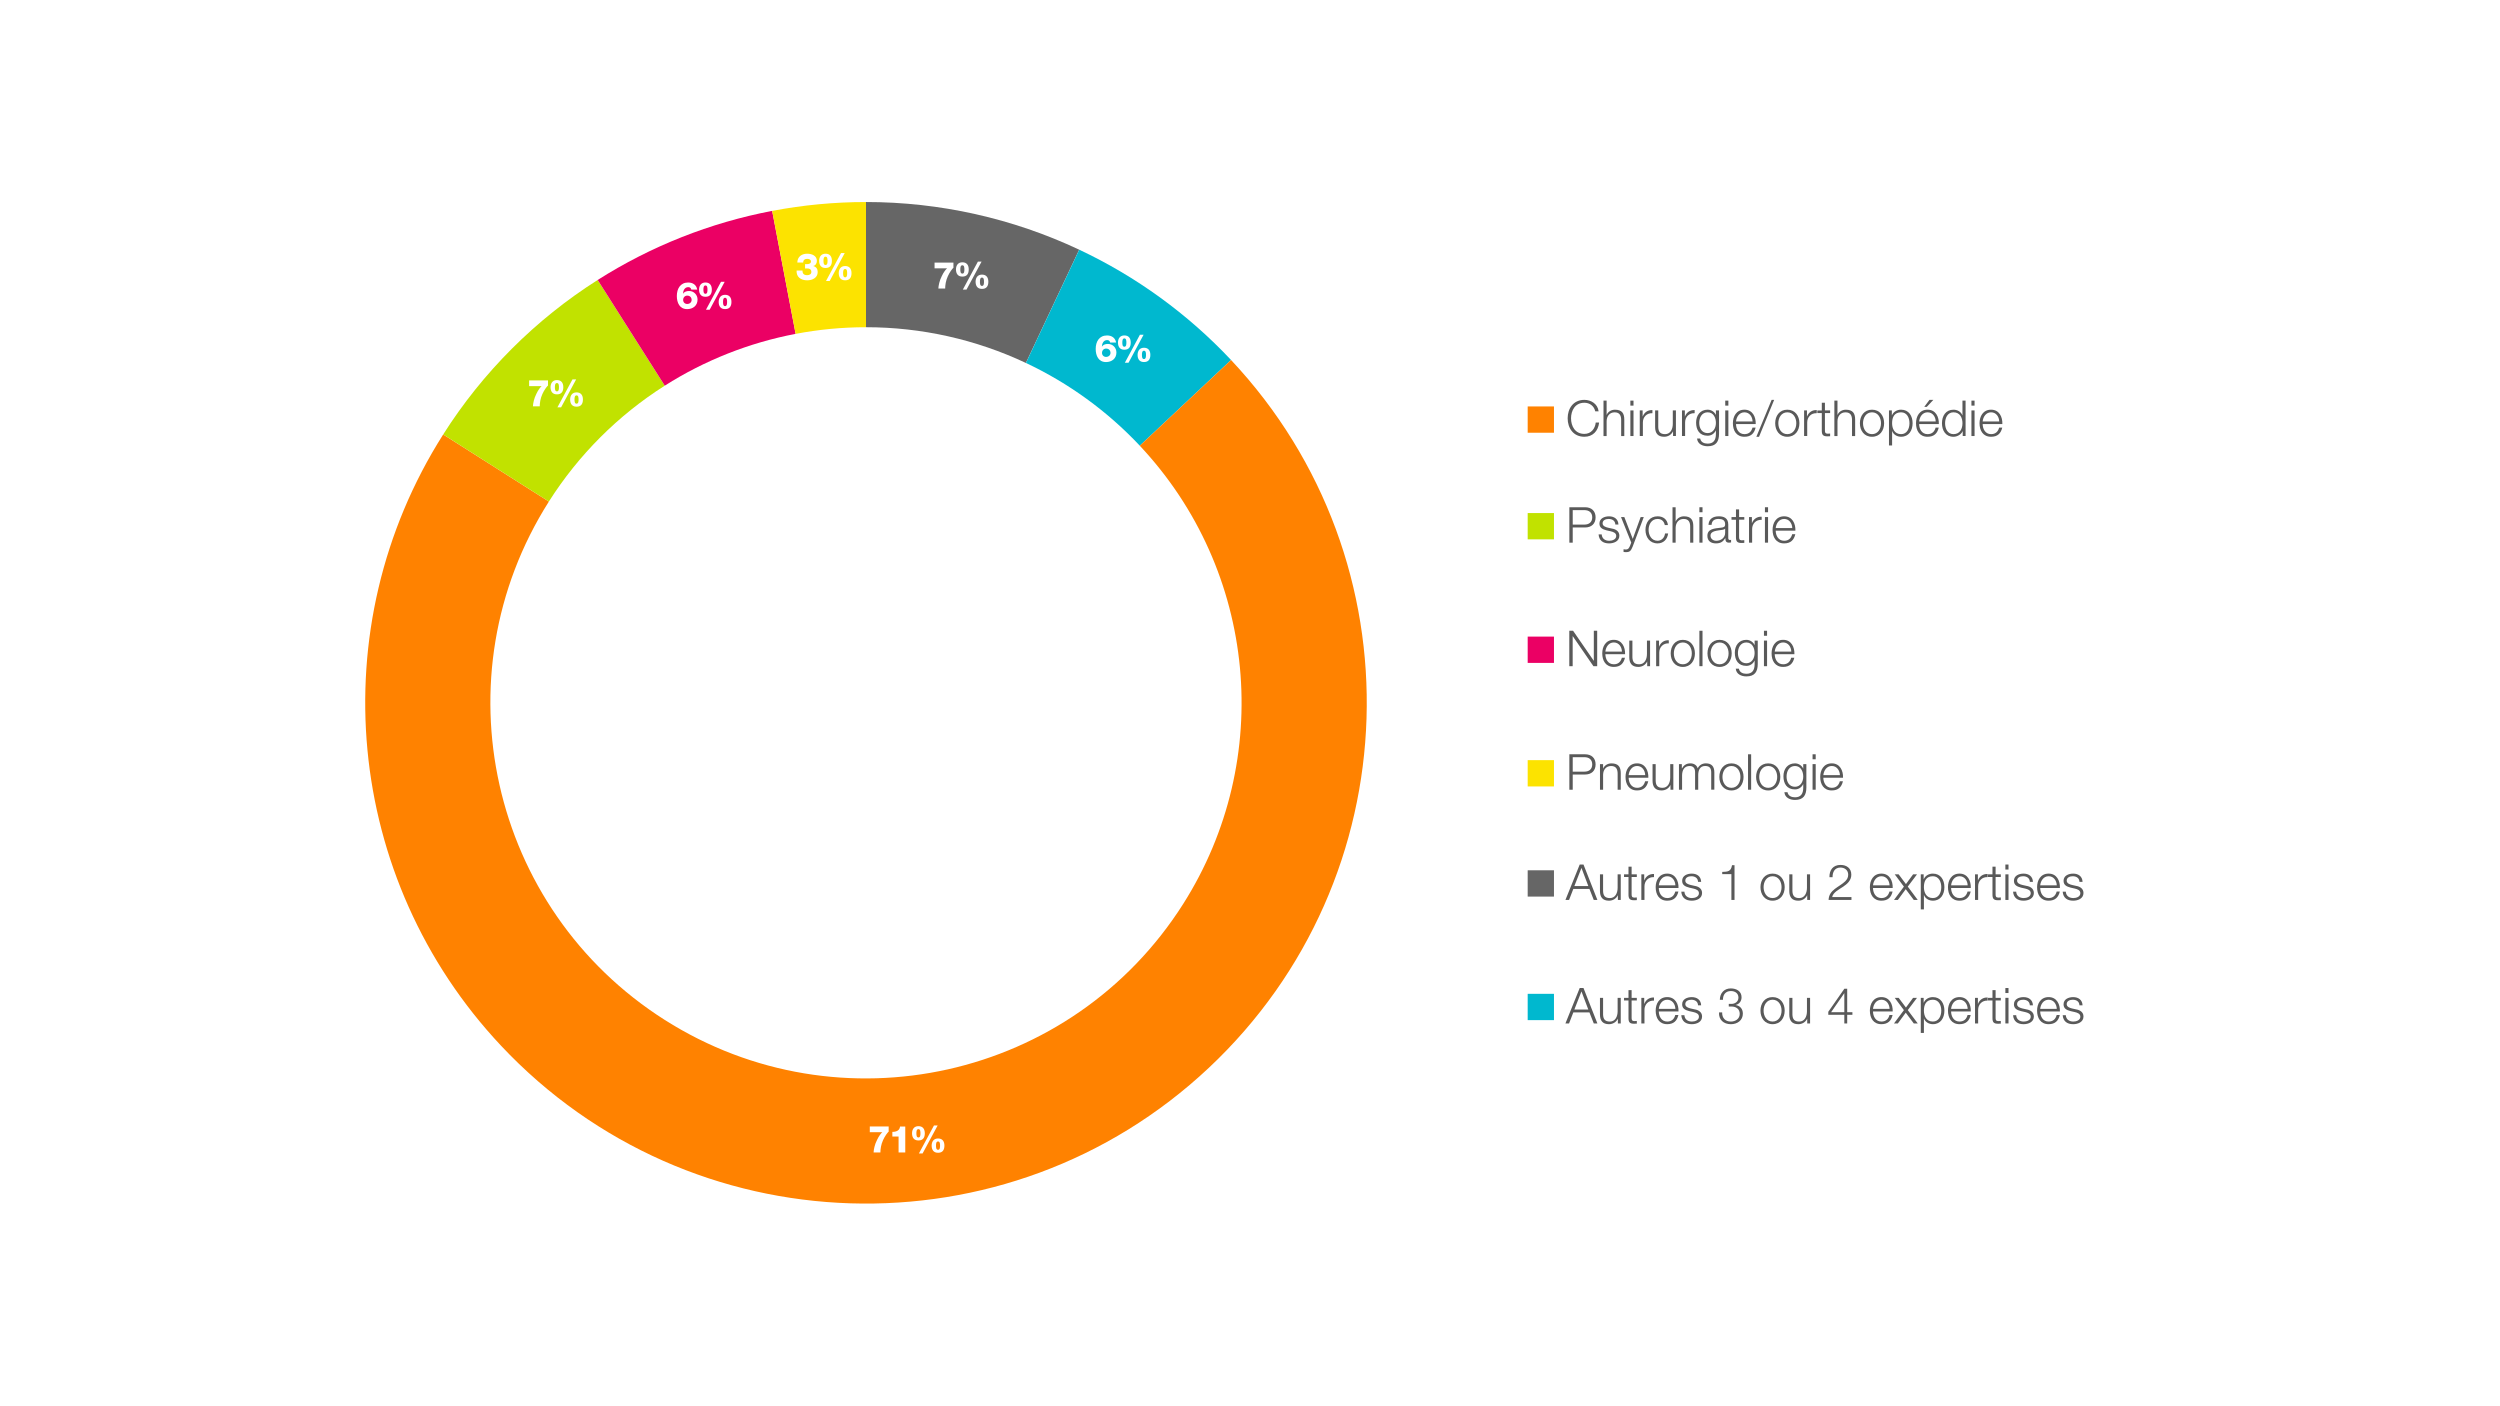 <?xml version="1.0" encoding="UTF-8"?>
<svg id="Ebene_1" data-name="Ebene 1" xmlns="http://www.w3.org/2000/svg" xmlns:xlink="http://www.w3.org/1999/xlink" viewBox="0 0 1920 1080">
  <defs>
    <style>
      .cls-1 {
        clip-path: url(#clippath-34);
      }

      .cls-2 {
        clip-path: url(#clippath-38);
      }

      .cls-3 {
        clip-path: url(#clippath-21);
      }

      .cls-4 {
        clip-path: url(#clippath-6);
      }

      .cls-5 {
        clip-path: url(#clippath-7);
      }

      .cls-6 {
        clip-path: url(#clippath-17);
      }

      .cls-7 {
        clip-path: url(#clippath-31);
      }

      .cls-8 {
        fill: #00b8cf;
      }

      .cls-8, .cls-9, .cls-10, .cls-11, .cls-12, .cls-13 {
        fill-rule: evenodd;
      }

      .cls-14 {
        clip-path: url(#clippath-15);
      }

      .cls-15 {
        clip-path: url(#clippath-33);
      }

      .cls-16 {
        clip-path: url(#clippath-18);
      }

      .cls-17 {
        clip-path: url(#clippath-4);
      }

      .cls-18 {
        clip-path: url(#clippath-22);
      }

      .cls-19 {
        clip-path: url(#clippath-23);
      }

      .cls-20 {
        clip-path: url(#clippath-9);
      }

      .cls-21 {
        clip-path: url(#clippath-10);
      }

      .cls-22 {
        clip-path: url(#clippath-42);
      }

      .cls-23 {
        fill: #fff;
      }

      .cls-24 {
        clip-path: url(#clippath-43);
      }

      .cls-25 {
        clip-path: url(#clippath-25);
      }

      .cls-26 {
        clip-path: url(#clippath-27);
      }

      .cls-9 {
        fill: #c1e200;
      }

      .cls-27 {
        clip-path: url(#clippath-11);
      }

      .cls-28, .cls-29 {
        fill: none;
      }

      .cls-30 {
        clip-path: url(#clippath-36);
      }

      .cls-31 {
        clip-path: url(#clippath-35);
      }

      .cls-32 {
        clip-path: url(#clippath-28);
      }

      .cls-33 {
        clip-path: url(#clippath-1);
      }

      .cls-34 {
        clip-path: url(#clippath-45);
      }

      .cls-35 {
        clip-path: url(#clippath-40);
      }

      .cls-36 {
        clip-path: url(#clippath-5);
      }

      .cls-37 {
        clip-path: url(#clippath-20);
      }

      .cls-38 {
        clip-path: url(#clippath-8);
      }

      .cls-39 {
        clip-path: url(#clippath-41);
      }

      .cls-40 {
        clip-path: url(#clippath-3);
      }

      .cls-41 {
        clip-path: url(#clippath-26);
      }

      .cls-42 {
        clip-path: url(#clippath-12);
      }

      .cls-43 {
        clip-path: url(#clippath-14);
      }

      .cls-29 {
        clip-rule: evenodd;
      }

      .cls-10 {
        fill: #666;
      }

      .cls-44 {
        clip-path: url(#clippath-30);
      }

      .cls-45 {
        clip-path: url(#clippath-19);
      }

      .cls-46 {
        fill: #595959;
      }

      .cls-47 {
        clip-path: url(#clippath-32);
      }

      .cls-11 {
        fill: #fce300;
      }

      .cls-48 {
        clip-path: url(#clippath-39);
      }

      .cls-12 {
        fill: #ff8200;
      }

      .cls-49 {
        clip-path: url(#clippath-16);
      }

      .cls-50 {
        clip-path: url(#clippath-2);
      }

      .cls-51 {
        clip-path: url(#clippath-29);
      }

      .cls-13 {
        fill: #eb0064;
      }

      .cls-52 {
        clip-path: url(#clippath-37);
      }

      .cls-53 {
        clip-path: url(#clippath-13);
      }

      .cls-54 {
        clip-path: url(#clippath-24);
      }

      .cls-55 {
        clip-path: url(#clippath);
      }

      .cls-56 {
        clip-path: url(#clippath-44);
      }
    </style>
    <clipPath id="clippath">
      <polygon class="cls-29" points="172 1080.82 1761 1080.82 1761 2.82 172 2.82 172 1080.82 172 1080.82"/>
    </clipPath>
    <clipPath id="clippath-1">
      <polygon class="cls-29" points="172 1080.82 1761 1080.82 1761 2.82 172 2.82 172 1080.82 172 1080.82"/>
    </clipPath>
    <clipPath id="clippath-2">
      <polygon class="cls-29" points="172 1080.82 1761 1080.82 1761 2.82 172 2.82 172 1080.82 172 1080.82"/>
    </clipPath>
    <clipPath id="clippath-3">
      <polygon class="cls-29" points="172 1080.82 1761 1080.82 1761 2.82 172 2.82 172 1080.82 172 1080.82"/>
    </clipPath>
    <clipPath id="clippath-4">
      <polygon class="cls-29" points="172 1080.82 1761 1080.82 1761 2.82 172 2.82 172 1080.82 172 1080.82"/>
    </clipPath>
    <clipPath id="clippath-5">
      <polygon class="cls-29" points="172 1080.82 1761 1080.82 1761 2.82 172 2.82 172 1080.82 172 1080.82"/>
    </clipPath>
    <clipPath id="clippath-6">
      <polygon class="cls-29" points="172 1080.82 1761 1080.82 1761 2.82 172 2.82 172 1080.82 172 1080.82"/>
    </clipPath>
    <clipPath id="clippath-7">
      <rect class="cls-28" x="172" y="2.82" width="1589" height="1078.01"/>
    </clipPath>
    <clipPath id="clippath-8">
      <polygon class="cls-29" points="172 1080.82 1761 1080.82 1761 2.82 172 2.82 172 1080.82 172 1080.82"/>
    </clipPath>
    <clipPath id="clippath-9">
      <rect class="cls-28" x="172" y="2.82" width="1589" height="1078.01"/>
    </clipPath>
    <clipPath id="clippath-10">
      <polygon class="cls-29" points="172 1080.82 1761 1080.82 1761 2.82 172 2.82 172 1080.82 172 1080.82"/>
    </clipPath>
    <clipPath id="clippath-11">
      <rect class="cls-28" x="172" y="2.82" width="1589" height="1078.01"/>
    </clipPath>
    <clipPath id="clippath-12">
      <polygon class="cls-29" points="172 1080.82 1761 1080.82 1761 2.82 172 2.82 172 1080.82 172 1080.82"/>
    </clipPath>
    <clipPath id="clippath-13">
      <rect class="cls-28" x="172" y="2.82" width="1589" height="1078.01"/>
    </clipPath>
    <clipPath id="clippath-14">
      <polygon class="cls-29" points="172 1080.82 1761 1080.82 1761 2.82 172 2.82 172 1080.82 172 1080.82"/>
    </clipPath>
    <clipPath id="clippath-15">
      <rect class="cls-28" x="172" y="2.82" width="1589" height="1078.01"/>
    </clipPath>
    <clipPath id="clippath-16">
      <polygon class="cls-29" points="172 1080.82 1761 1080.82 1761 2.82 172 2.82 172 1080.82 172 1080.82"/>
    </clipPath>
    <clipPath id="clippath-17">
      <rect class="cls-28" x="172" y="2.82" width="1589" height="1078.01"/>
    </clipPath>
    <clipPath id="clippath-18">
      <polygon class="cls-29" points="172 1080.82 1761 1080.82 1761 2.82 172 2.82 172 1080.82 172 1080.82"/>
    </clipPath>
    <clipPath id="clippath-19">
      <rect class="cls-28" x="172" y="2.82" width="1589" height="1078.01"/>
    </clipPath>
    <clipPath id="clippath-20">
      <polygon class="cls-29" points="172 1080.82 1761 1080.82 1761 2.82 172 2.82 172 1080.82 172 1080.82"/>
    </clipPath>
    <clipPath id="clippath-21">
      <rect class="cls-28" x="172" y="2.82" width="1589" height="1078.01"/>
    </clipPath>
    <clipPath id="clippath-22">
      <polygon class="cls-29" points="172 1080.82 1761 1080.82 1761 2.82 172 2.82 172 1080.82 172 1080.82"/>
    </clipPath>
    <clipPath id="clippath-23">
      <rect class="cls-28" x="172" y="2.82" width="1589" height="1078.01"/>
    </clipPath>
    <clipPath id="clippath-24">
      <polygon class="cls-29" points="172 1080.82 1761 1080.82 1761 2.82 172 2.82 172 1080.82 172 1080.82"/>
    </clipPath>
    <clipPath id="clippath-25">
      <rect class="cls-28" x="172" y="2.82" width="1589" height="1078.01"/>
    </clipPath>
    <clipPath id="clippath-26">
      <polygon class="cls-29" points="172 1080.82 1761 1080.82 1761 2.82 172 2.82 172 1080.82 172 1080.82"/>
    </clipPath>
    <clipPath id="clippath-27">
      <rect class="cls-28" x="172" y="2.82" width="1589" height="1078.01"/>
    </clipPath>
    <clipPath id="clippath-28">
      <polygon class="cls-29" points="213 1419.82 1802 1419.82 1802 341.82 213 341.82 213 1419.82 213 1419.82"/>
    </clipPath>
    <clipPath id="clippath-29">
      <polygon class="cls-29" points="213 1419.82 1802 1419.82 1802 341.82 213 341.82 213 1419.82 213 1419.82"/>
    </clipPath>
    <clipPath id="clippath-30">
      <rect class="cls-28" x="213" y="341.82" width="1589" height="1078.01"/>
    </clipPath>
    <clipPath id="clippath-31">
      <polygon class="cls-29" points="213 1419.82 1802 1419.82 1802 341.82 213 341.82 213 1419.82 213 1419.82"/>
    </clipPath>
    <clipPath id="clippath-32">
      <polygon class="cls-29" points="213 1419.82 1802 1419.82 1802 341.82 213 341.82 213 1419.82 213 1419.82"/>
    </clipPath>
    <clipPath id="clippath-33">
      <rect class="cls-28" x="213" y="341.82" width="1589" height="1078.01"/>
    </clipPath>
    <clipPath id="clippath-34">
      <polygon class="cls-29" points="213 873.82 1802 873.82 1802 -204.18 213 -204.18 213 873.82 213 873.82"/>
    </clipPath>
    <clipPath id="clippath-35">
      <polygon class="cls-29" points="213 873.82 1802 873.82 1802 -204.18 213 -204.18 213 873.82 213 873.82"/>
    </clipPath>
    <clipPath id="clippath-36">
      <rect class="cls-28" x="213" y="-204.18" width="1589" height="1078.01"/>
    </clipPath>
    <clipPath id="clippath-37">
      <polygon class="cls-29" points="213 860.82 1802 860.82 1802 -217.18 213 -217.18 213 860.82 213 860.82"/>
    </clipPath>
    <clipPath id="clippath-38">
      <polygon class="cls-29" points="213 860.82 1802 860.82 1802 -217.18 213 -217.18 213 860.82 213 860.82"/>
    </clipPath>
    <clipPath id="clippath-39">
      <rect class="cls-28" x="213" y="-217.18" width="1589" height="1078.01"/>
    </clipPath>
    <clipPath id="clippath-40">
      <polygon class="cls-29" points="213 860.82 1802 860.82 1802 -217.18 213 -217.18 213 860.82 213 860.82"/>
    </clipPath>
    <clipPath id="clippath-41">
      <polygon class="cls-29" points="213 860.82 1802 860.82 1802 -217.18 213 -217.18 213 860.82 213 860.82"/>
    </clipPath>
    <clipPath id="clippath-42">
      <rect class="cls-28" x="213" y="-217.18" width="1589" height="1078.01"/>
    </clipPath>
    <clipPath id="clippath-43">
      <polygon class="cls-29" points="213 860.82 1802 860.82 1802 -217.18 213 -217.18 213 860.82 213 860.82"/>
    </clipPath>
    <clipPath id="clippath-44">
      <polygon class="cls-29" points="213 860.82 1802 860.82 1802 -217.18 213 -217.18 213 860.82 213 860.82"/>
    </clipPath>
    <clipPath id="clippath-45">
      <rect class="cls-28" x="213" y="-217.18" width="1589" height="1078.01"/>
    </clipPath>
  </defs>
  <rect class="cls-23" x="-335" y="-256" width="2578" height="1525"/>
  <g class="cls-55">
    <path class="cls-10" d="M665.08,155.15c56.61,0,112.53,12.5,163.75,36.6l-40.94,87c-38.42-18.08-80.36-27.45-122.82-27.45v-96.15Z"/>
  </g>
  <g class="cls-33">
    <path class="cls-8" d="M828.84,191.76c43.86,20.64,83.42,49.38,116.61,84.72l-70.09,65.82c-24.89-26.5-54.56-48.06-87.45-63.54l40.94-87Z"/>
  </g>
  <g class="cls-50">
    <path class="cls-12" d="M945.44,276.48c145.4,154.84,137.75,398.23-17.08,543.63-154.84,145.4-398.23,137.75-543.63-17.08-120.19-127.99-138.44-321.11-44.37-469.35l81.18,51.52c-85.36,134.51-45.52,312.74,88.99,398.1,134.51,85.36,312.74,45.52,398.1-88.99,70.56-111.18,56.86-256.03-33.28-352.01l70.09-65.82Z"/>
  </g>
  <g class="cls-40">
    <path class="cls-9" d="M340.36,333.67c30.33-47.8,70.85-88.31,118.65-118.65l51.52,81.18c-35.85,22.75-66.24,53.14-88.99,88.99l-81.18-51.52Z"/>
  </g>
  <g class="cls-17">
    <path class="cls-13" d="M459.01,215.02c40.93-25.97,86.4-43.98,134.01-53.06l18.02,94.45c-35.71,6.81-69.81,20.31-100.51,39.79l-51.52-81.18Z"/>
  </g>
  <g class="cls-36">
    <path class="cls-11" d="M593.02,161.97c23.75-4.53,47.88-6.81,72.07-6.81v96.15c-18.14,0-36.23,1.71-54.05,5.11l-18.02-94.45Z"/>
  </g>
  <g class="cls-4">
    <g class="cls-5">
      <path class="cls-23" d="M717.75,201.7h14.49v3.92c-.86.71-2.92,3.46-4.26,6.43-1.63,3.52-2.06,6.97-2.09,9.57h-5.23c.11-2.34.83-6.09,2.63-9.57,1.37-3.06,3.4-5.49,4-5.89v-.06h-9.55v-4.4Z"/>
    </g>
  </g>
  <g class="cls-38">
    <g class="cls-20">
      <path class="cls-23" d="M739.1,201.44c3.37,0,4.89,2.2,4.89,5.49s-1.4,5.52-4.89,5.49c-3.46.03-4.89-2.31-4.92-5.49.03-3.12,1.6-5.49,4.92-5.49ZM739.1,210.13c1.54,0,1.54-2.09,1.54-3.2s0-3.2-1.54-3.2-1.57,2.09-1.57,3.2,0,3.2,1.57,3.2ZM739.47,222.39l11.55-21.46h2.83l-11.55,21.46h-2.83ZM754.16,210.9c3.37,0,4.89,2.2,4.89,5.49s-1.4,5.52-4.89,5.49c-3.46.03-4.89-2.31-4.92-5.49.03-3.12,1.6-5.49,4.92-5.49ZM754.16,219.59c1.54,0,1.54-2.09,1.54-3.2s0-3.2-1.54-3.2-1.57,2.09-1.57,3.2,0,3.2,1.57,3.2Z"/>
    </g>
  </g>
  <g class="cls-21">
    <g class="cls-27">
      <g>
        <path class="cls-23" d="M852.6,263.04c-.17-.8-.54-1.26-1-1.54-.46-.26-.97-.31-1.4-.31-2.8,0-3.86,2.8-3.97,5.06h.06c1-1.66,2.77-2.11,4.66-2.11,3.66,0,6.46,2.94,6.46,6.57,0,4.74-3.63,7.35-7.97,7.35-5.89,0-7.94-5-7.94-10.09,0-5.57,2.69-10.35,8.72-10.35,3.54,0,6.32,1.8,6.94,5.43h-4.54ZM849.49,274.1c2.03,0,3.37-1.43,3.37-3.06,0-1.86-1.2-3.34-3.4-3.34-1.83,0-3.12,1.49-3.12,3.32,0,1.71,1.26,3.09,3.14,3.09Z"/>
        <path class="cls-23" d="M863.52,257.61c3.37,0,4.89,2.2,4.89,5.49s-1.4,5.52-4.89,5.49c-3.46.03-4.89-2.31-4.92-5.49.03-3.12,1.6-5.49,4.92-5.49ZM863.52,266.29c1.54,0,1.54-2.09,1.54-3.2s0-3.2-1.54-3.2-1.57,2.09-1.57,3.2,0,3.2,1.57,3.2ZM863.89,278.56l11.55-21.46h2.83l-11.55,21.46h-2.83ZM878.58,267.07c3.37,0,4.89,2.2,4.89,5.49s-1.4,5.52-4.89,5.49c-3.46.03-4.89-2.31-4.92-5.49.03-3.12,1.6-5.49,4.92-5.49ZM878.58,275.75c1.54,0,1.54-2.09,1.54-3.2s0-3.2-1.54-3.2-1.57,2.09-1.57,3.2,0,3.2,1.57,3.2Z"/>
      </g>
    </g>
  </g>
  <g class="cls-42">
    <g class="cls-53">
      <g>
        <path class="cls-23" d="M668.01,865.15h14.49v3.92c-.86.71-2.92,3.46-4.26,6.43-1.63,3.52-2.06,6.97-2.09,9.57h-5.23c.11-2.34.83-6.09,2.63-9.57,1.37-3.06,3.4-5.49,4-5.89v-.06h-9.55v-4.4Z"/>
        <path class="cls-23" d="M685.33,872.84v-3.57c2.8.06,5.69-.97,5.89-4.12h4.03v19.92h-5.14v-12.23h-4.77Z"/>
      </g>
    </g>
  </g>
  <g class="cls-43">
    <g class="cls-14">
      <path class="cls-23" d="M705.36,864.89c3.37,0,4.89,2.2,4.89,5.49s-1.4,5.52-4.89,5.49c-3.46.03-4.89-2.31-4.92-5.49.03-3.11,1.6-5.49,4.92-5.49ZM705.36,873.58c1.54,0,1.54-2.09,1.54-3.2s0-3.2-1.54-3.2-1.57,2.09-1.57,3.2,0,3.2,1.57,3.2ZM705.73,885.84l11.55-21.46h2.83l-11.55,21.46h-2.83ZM720.42,874.35c3.37,0,4.89,2.2,4.89,5.49s-1.4,5.52-4.89,5.49c-3.46.03-4.89-2.31-4.92-5.49.03-3.12,1.6-5.49,4.92-5.49ZM720.42,883.04c1.54,0,1.54-2.09,1.54-3.2s0-3.2-1.54-3.2-1.57,2.09-1.57,3.2,0,3.2,1.57,3.2Z"/>
    </g>
  </g>
  <g class="cls-49">
    <g class="cls-6">
      <path class="cls-23" d="M406.38,292.15h14.49v3.92c-.86.71-2.92,3.46-4.26,6.43-1.63,3.52-2.06,6.97-2.09,9.57h-5.23c.11-2.34.83-6.09,2.63-9.57,1.37-3.06,3.4-5.49,4-5.89v-.06h-9.55v-4.4Z"/>
    </g>
  </g>
  <g class="cls-16">
    <g class="cls-45">
      <path class="cls-23" d="M427.73,291.89c3.37,0,4.89,2.2,4.89,5.49s-1.4,5.52-4.89,5.49c-3.46.03-4.89-2.31-4.92-5.49.03-3.12,1.6-5.49,4.92-5.49ZM427.73,300.58c1.54,0,1.54-2.09,1.54-3.2s0-3.2-1.54-3.2-1.57,2.09-1.57,3.2,0,3.2,1.57,3.2ZM428.1,312.84l11.55-21.46h2.83l-11.55,21.46h-2.83ZM442.79,301.35c3.37,0,4.89,2.2,4.89,5.49s-1.4,5.52-4.89,5.49c-3.46.03-4.89-2.31-4.92-5.49.03-3.12,1.6-5.49,4.92-5.49ZM442.79,310.04c1.54,0,1.54-2.09,1.54-3.2s0-3.2-1.54-3.2-1.57,2.09-1.57,3.2,0,3.2,1.57,3.2Z"/>
    </g>
  </g>
  <g class="cls-37">
    <g class="cls-3">
      <path class="cls-23" d="M530.91,222.38c-.17-.8-.54-1.26-1-1.54-.46-.26-.97-.31-1.4-.31-2.8,0-3.86,2.8-3.97,5.06h.06c1-1.66,2.77-2.11,4.66-2.11,3.66,0,6.46,2.94,6.46,6.57,0,4.74-3.63,7.35-7.97,7.35-5.89,0-7.94-5-7.94-10.09,0-5.57,2.69-10.35,8.72-10.35,3.54,0,6.32,1.8,6.94,5.43h-4.54ZM527.8,233.44c2.03,0,3.37-1.43,3.37-3.06,0-1.86-1.2-3.34-3.4-3.34-1.83,0-3.12,1.49-3.12,3.32,0,1.71,1.26,3.09,3.14,3.09Z"/>
    </g>
  </g>
  <g class="cls-18">
    <g class="cls-19">
      <path class="cls-23" d="M541.8,216.95c3.37,0,4.89,2.2,4.89,5.49s-1.4,5.52-4.89,5.49c-3.46.03-4.89-2.31-4.92-5.49.03-3.12,1.6-5.49,4.92-5.49ZM541.8,225.64c1.54,0,1.54-2.09,1.54-3.2s0-3.2-1.54-3.2-1.57,2.09-1.57,3.2,0,3.2,1.57,3.2ZM542.17,237.9l11.55-21.46h2.83l-11.55,21.46h-2.83ZM556.86,226.41c3.37,0,4.89,2.2,4.89,5.49s-1.4,5.52-4.89,5.49c-3.46.03-4.89-2.31-4.92-5.49.03-3.12,1.6-5.49,4.92-5.49ZM556.86,235.1c1.54,0,1.54-2.09,1.54-3.2s0-3.2-1.54-3.2-1.57,2.09-1.57,3.2,0,3.2,1.57,3.2Z"/>
    </g>
  </g>
  <g class="cls-54">
    <g class="cls-25">
      <path class="cls-23" d="M618.3,202.85c.43-.03.86.06,1.29.03,1.43,0,3.23-.37,3.23-2.09,0-1.29-1.29-2-2.86-2-1.97,0-3.12,1.03-3.09,2.83h-4.54c.11-4.46,3.34-6.77,7.6-6.77,3.46,0,7.43,1.46,7.43,5.52,0,1.74-.94,3.57-2.77,3.89v.06c2.29.6,3.4,2.23,3.4,4.57,0,4.52-4.12,6.4-8.06,6.4-4.66,0-8.43-2.37-8.15-7.49h4.54c-.06,2.37,1.11,3.54,3.57,3.54,1.66,0,3.23-.71,3.23-2.46,0-2.2-1.6-2.72-3.54-2.72-.43,0-.86.03-1.29.06v-3.37Z"/>
    </g>
  </g>
  <g class="cls-41">
    <g class="cls-26">
      <path class="cls-23" d="M634.01,194.84c3.37,0,4.89,2.2,4.89,5.49s-1.4,5.52-4.89,5.49c-3.46.03-4.89-2.31-4.92-5.49.03-3.12,1.6-5.49,4.92-5.49ZM634.01,203.53c1.54,0,1.54-2.09,1.54-3.2s0-3.2-1.54-3.2-1.57,2.09-1.57,3.2,0,3.2,1.57,3.2ZM634.38,215.79l11.55-21.46h2.83l-11.55,21.46h-2.83ZM649.07,204.3c3.37,0,4.89,2.2,4.89,5.49s-1.4,5.52-4.89,5.49c-3.46.03-4.89-2.31-4.92-5.49.03-3.12,1.6-5.49,4.92-5.49ZM649.07,212.99c1.54,0,1.54-2.09,1.54-3.2s0-3.2-1.54-3.2-1.57,2.09-1.57,3.2,0,3.2,1.57,3.2Z"/>
    </g>
  </g>
  <g class="cls-32">
    <polygon class="cls-10" points="1173.26 668.38 1193.45 668.38 1193.45 688.58 1173.26 688.58 1173.26 668.38 1173.26 668.38"/>
  </g>
  <g class="cls-51">
    <g class="cls-44">
      <g>
        <path class="cls-46" d="M1213.22,663.96h2.9l10.67,27.2h-2.78l-3.32-8.46h-12.38l-3.28,8.46h-2.78l10.97-27.2ZM1209.11,680.49h10.71l-5.26-13.94-5.45,13.94Z"/>
        <path class="cls-46" d="M1244.74,691.16h-2.21v-3.54h-.08c-1.26,2.63-3.85,4.12-6.78,4.12-4.95,0-6.9-2.9-6.9-7.47v-12.76h2.4v12.8c.11,3.54,1.45,5.41,5.26,5.41,4.12,0,5.91-3.89,5.91-7.89v-10.33h2.4v19.66Z"/>
        <path class="cls-46" d="M1253.08,671.5h4v2.02h-4v13.26c0,1.56.23,2.48,1.94,2.59.69,0,1.37-.04,2.06-.12v2.06c-.72,0-1.41.08-2.13.08-3.2,0-4.3-1.07-4.27-4.42v-13.45h-3.43v-2.02h3.43v-5.91h2.4v5.91Z"/>
        <path class="cls-46" d="M1260.55,671.5h2.21v4.61h.08c1.22-3.16,3.89-5.03,7.43-4.88v2.4c-4.34-.23-7.32,2.97-7.32,7.05v10.48h-2.4v-19.66Z"/>
        <path class="cls-46" d="M1273.96,681.98c.04,3.51,1.87,7.73,6.48,7.73,3.51,0,5.41-2.06,6.17-5.03h2.4c-1.03,4.46-3.62,7.05-8.57,7.05-6.25,0-8.88-4.8-8.88-10.4,0-5.18,2.63-10.4,8.88-10.4s8.84,5.52,8.65,11.05h-15.13ZM1286.69,679.96c-.11-3.62-2.36-7.01-6.25-7.01s-6.1,3.43-6.48,7.01h12.73Z"/>
        <path class="cls-46" d="M1304.1,677.25c-.11-2.97-2.4-4.3-5.14-4.3-2.13,0-4.65.84-4.65,3.39,0,2.13,2.44,2.9,4.08,3.31l3.2.72c2.74.42,5.6,2.02,5.6,5.45,0,4.27-4.23,5.91-7.89,5.91-4.57,0-7.7-2.13-8.08-6.93h2.4c.19,3.24,2.59,4.91,5.79,4.91,2.25,0,5.37-.99,5.37-3.73,0-2.29-2.13-3.05-4.31-3.58l-3.09-.69c-3.12-.84-5.49-1.91-5.49-5.26,0-4,3.92-5.52,7.39-5.52,3.92,0,7.05,2.06,7.2,6.32h-2.4Z"/>
        <path class="cls-46" d="M1322.66,669.63c4.19-.15,6.78-.23,7.51-5.14h1.94v26.67h-2.4v-19.81h-7.05v-1.71Z"/>
        <path class="cls-46" d="M1370.64,681.33c0,5.64-3.28,10.4-9.3,10.4s-9.3-4.76-9.3-10.4,3.28-10.4,9.3-10.4,9.3,4.76,9.3,10.4ZM1354.44,681.33c0,4.19,2.29,8.38,6.9,8.38s6.9-4.19,6.9-8.38-2.29-8.38-6.9-8.38-6.9,4.19-6.9,8.38Z"/>
        <path class="cls-46" d="M1390.15,691.16h-2.21v-3.54h-.08c-1.26,2.63-3.85,4.12-6.78,4.12-4.95,0-6.9-2.9-6.9-7.47v-12.76h2.4v12.8c.11,3.54,1.45,5.41,5.26,5.41,4.12,0,5.91-3.89,5.91-7.89v-10.33h2.4v19.66Z"/>
        <path class="cls-46" d="M1421.92,691.16h-17.56c.19-7.92,8.31-9.87,12.84-14.4,1.45-1.49,2.21-2.9,2.21-5.03,0-3.47-2.74-5.45-5.98-5.45-4.38,0-6.1,3.5-6.02,7.43h-2.4c-.11-5.49,2.74-9.45,8.53-9.45,4.65,0,8.27,2.55,8.27,7.51,0,4.46-3.24,7.24-6.71,9.49-2.59,1.75-7.35,4.11-8,7.7h14.82v2.21Z"/>
        <path class="cls-46" d="M1438.46,681.98c.04,3.51,1.87,7.73,6.48,7.73,3.51,0,5.41-2.06,6.17-5.03h2.4c-1.03,4.46-3.62,7.05-8.57,7.05-6.25,0-8.88-4.8-8.88-10.4,0-5.18,2.63-10.4,8.88-10.4s8.84,5.52,8.65,11.05h-15.13ZM1451.19,679.96c-.11-3.62-2.36-7.01-6.25-7.01s-6.1,3.43-6.48,7.01h12.73Z"/>
        <path class="cls-46" d="M1462.2,680.95l-7.05-9.45h3.01l5.6,7.47,5.49-7.47h3.01l-7.09,9.41,7.66,10.25h-3.05l-6.17-8.27-6.06,8.27h-2.97l7.62-10.21Z"/>
        <path class="cls-46" d="M1475.16,671.5h2.21v3.73h.08c1.1-2.67,3.85-4.3,7.01-4.3,5.98,0,8.84,4.84,8.84,10.4s-2.86,10.4-8.84,10.4c-2.93,0-5.79-1.49-6.82-4.3h-.08v11.01h-2.4v-26.94ZM1484.46,672.95c-5.3,0-6.9,3.92-6.9,8.38,0,4.08,1.79,8.38,6.9,8.38,4.57,0,6.44-4.3,6.44-8.38s-1.87-8.38-6.44-8.38Z"/>
        <path class="cls-46" d="M1498.44,681.98c.04,3.51,1.87,7.73,6.48,7.73,3.51,0,5.41-2.06,6.17-5.03h2.4c-1.03,4.46-3.62,7.05-8.57,7.05-6.25,0-8.88-4.8-8.88-10.4,0-5.18,2.63-10.4,8.88-10.4s8.84,5.52,8.65,11.05h-15.13ZM1511.17,679.96c-.11-3.62-2.36-7.01-6.25-7.01s-6.1,3.43-6.48,7.01h12.73Z"/>
        <path class="cls-46" d="M1516.81,671.5h2.21v4.61h.08c1.22-3.16,3.89-5.03,7.43-4.88v2.4c-4.34-.23-7.32,2.97-7.32,7.05v10.48h-2.4v-19.66Z"/>
        <path class="cls-46" d="M1532.62,671.5h4v2.02h-4v13.26c0,1.56.23,2.48,1.94,2.59.69,0,1.37-.04,2.06-.12v2.06c-.72,0-1.41.08-2.13.08-3.2,0-4.3-1.07-4.27-4.42v-13.45h-3.43v-2.02h3.43v-5.91h2.4v5.91Z"/>
        <path class="cls-46" d="M1540.13,663.96h2.4v3.85h-2.4v-3.85ZM1540.13,671.5h2.4v19.66h-2.4v-19.66Z"/>
        <path class="cls-46" d="M1558.91,677.25c-.11-2.97-2.4-4.3-5.14-4.3-2.13,0-4.65.84-4.65,3.39,0,2.13,2.44,2.9,4.08,3.31l3.2.72c2.74.42,5.6,2.02,5.6,5.45,0,4.27-4.23,5.91-7.89,5.91-4.57,0-7.7-2.13-8.08-6.93h2.4c.19,3.24,2.59,4.91,5.79,4.91,2.25,0,5.37-.99,5.37-3.73,0-2.29-2.13-3.05-4.31-3.58l-3.09-.69c-3.12-.84-5.49-1.91-5.49-5.26,0-4,3.92-5.52,7.39-5.52,3.92,0,7.05,2.06,7.2,6.32h-2.4Z"/>
        <path class="cls-46" d="M1566.88,681.98c.04,3.51,1.87,7.73,6.48,7.73,3.51,0,5.41-2.06,6.17-5.03h2.4c-1.03,4.46-3.62,7.05-8.57,7.05-6.25,0-8.88-4.8-8.88-10.4,0-5.18,2.63-10.4,8.88-10.4s8.84,5.52,8.65,11.05h-15.13ZM1579.6,679.96c-.11-3.62-2.36-7.01-6.25-7.01s-6.1,3.43-6.48,7.01h12.73Z"/>
        <path class="cls-46" d="M1597.02,677.25c-.11-2.97-2.4-4.3-5.14-4.3-2.13,0-4.65.84-4.65,3.39,0,2.13,2.44,2.9,4.08,3.31l3.2.72c2.74.42,5.6,2.02,5.6,5.45,0,4.27-4.23,5.91-7.89,5.91-4.57,0-7.7-2.13-8.08-6.93h2.4c.19,3.24,2.59,4.91,5.79,4.91,2.25,0,5.37-.99,5.37-3.73,0-2.29-2.13-3.05-4.31-3.58l-3.09-.69c-3.12-.84-5.49-1.91-5.49-5.26,0-4,3.92-5.52,7.39-5.52,3.92,0,7.05,2.06,7.2,6.32h-2.4Z"/>
      </g>
    </g>
  </g>
  <g class="cls-7">
    <polygon class="cls-8" points="1173.26 763.26 1193.45 763.26 1193.45 783.46 1173.26 783.46 1173.26 763.26 1173.26 763.26"/>
  </g>
  <g class="cls-47">
    <g class="cls-15">
      <g>
        <path class="cls-46" d="M1213.22,758.8h2.9l10.67,27.2h-2.78l-3.32-8.46h-12.38l-3.28,8.46h-2.78l10.97-27.2ZM1209.11,775.33h10.71l-5.26-13.94-5.45,13.94Z"/>
        <path class="cls-46" d="M1244.74,786h-2.21v-3.54h-.08c-1.26,2.63-3.85,4.12-6.78,4.12-4.95,0-6.9-2.9-6.9-7.47v-12.76h2.4v12.8c.11,3.54,1.45,5.41,5.26,5.41,4.12,0,5.91-3.89,5.91-7.89v-10.33h2.4v19.66Z"/>
        <path class="cls-46" d="M1253.08,766.34h4v2.02h-4v13.26c0,1.56.23,2.48,1.94,2.59.69,0,1.37-.04,2.06-.12v2.06c-.72,0-1.41.08-2.13.08-3.2,0-4.3-1.07-4.27-4.42v-13.45h-3.43v-2.02h3.43v-5.91h2.4v5.91Z"/>
        <path class="cls-46" d="M1260.55,766.34h2.21v4.61h.08c1.22-3.16,3.89-5.03,7.43-4.88v2.4c-4.34-.23-7.32,2.97-7.32,7.05v10.48h-2.4v-19.66Z"/>
        <path class="cls-46" d="M1273.96,776.82c.04,3.51,1.87,7.73,6.48,7.73,3.51,0,5.41-2.06,6.17-5.03h2.4c-1.03,4.46-3.62,7.05-8.57,7.05-6.25,0-8.88-4.8-8.88-10.4,0-5.18,2.63-10.4,8.88-10.4s8.84,5.52,8.65,11.05h-15.13ZM1286.69,774.8c-.11-3.62-2.36-7.01-6.25-7.01s-6.1,3.43-6.48,7.01h12.73Z"/>
        <path class="cls-46" d="M1304.1,772.1c-.11-2.97-2.4-4.3-5.14-4.3-2.13,0-4.65.84-4.65,3.39,0,2.13,2.44,2.9,4.08,3.31l3.2.72c2.74.42,5.6,2.02,5.6,5.45,0,4.27-4.23,5.91-7.89,5.91-4.57,0-7.7-2.13-8.08-6.93h2.4c.19,3.24,2.59,4.91,5.79,4.91,2.25,0,5.37-.99,5.37-3.73,0-2.29-2.13-3.05-4.31-3.58l-3.09-.69c-3.12-.84-5.49-1.91-5.49-5.26,0-4,3.92-5.52,7.39-5.52,3.92,0,7.05,2.06,7.2,6.32h-2.4Z"/>
        <path class="cls-46" d="M1322.62,777.51c-.15,4.23,2.36,7.05,6.67,7.05,3.51,0,6.82-2.1,6.82-5.91s-2.86-5.64-6.4-5.64h-2.02v-2.02h2.02c2.48.04,5.41-1.49,5.41-4.84s-2.63-5.03-5.83-5.03c-4,0-6.13,2.78-6.06,6.74h-2.4c.04-5.03,3.24-8.76,8.42-8.76,4.19,0,8.27,2.06,8.27,6.78,0,2.9-1.64,5.22-4.5,5.91v.08c3.47.57,5.49,3.09,5.49,6.59,0,5.22-4.27,8.12-9.18,8.12-5.52,0-9.49-3.35-9.11-9.07h2.4Z"/>
        <path class="cls-46" d="M1370.64,776.17c0,5.64-3.28,10.4-9.3,10.4s-9.3-4.76-9.3-10.4,3.28-10.4,9.3-10.4,9.3,4.76,9.3,10.4ZM1354.44,776.17c0,4.19,2.29,8.38,6.9,8.38s6.9-4.19,6.9-8.38-2.29-8.38-6.9-8.38-6.9,4.19-6.9,8.38Z"/>
        <path class="cls-46" d="M1390.15,786h-2.21v-3.54h-.08c-1.26,2.63-3.85,4.12-6.78,4.12-4.95,0-6.9-2.9-6.9-7.47v-12.76h2.4v12.8c.11,3.54,1.45,5.41,5.26,5.41,4.12,0,5.91-3.89,5.91-7.89v-10.33h2.4v19.66Z"/>
        <path class="cls-46" d="M1404.13,777.05l12.35-17.72h2.17v18.02h4v2.02h-4v6.63h-2.21v-6.63h-12.31v-2.32ZM1416.44,777.35v-14.52h-.08l-10.06,14.52h10.14Z"/>
        <path class="cls-46" d="M1438.46,776.82c.04,3.51,1.87,7.73,6.48,7.73,3.51,0,5.41-2.06,6.17-5.03h2.4c-1.03,4.46-3.62,7.05-8.57,7.05-6.25,0-8.88-4.8-8.88-10.4,0-5.18,2.63-10.4,8.88-10.4s8.84,5.52,8.65,11.05h-15.13ZM1451.19,774.8c-.11-3.62-2.36-7.01-6.25-7.01s-6.1,3.43-6.48,7.01h12.73Z"/>
        <path class="cls-46" d="M1462.2,775.79l-7.05-9.45h3.01l5.6,7.47,5.49-7.47h3.01l-7.09,9.41,7.66,10.25h-3.05l-6.17-8.27-6.06,8.27h-2.97l7.62-10.21Z"/>
        <path class="cls-46" d="M1475.16,766.34h2.21v3.73h.08c1.1-2.67,3.85-4.3,7.01-4.3,5.98,0,8.84,4.84,8.84,10.4s-2.86,10.4-8.84,10.4c-2.93,0-5.79-1.49-6.82-4.3h-.08v11.01h-2.4v-26.94ZM1484.46,767.79c-5.3,0-6.9,3.92-6.9,8.38,0,4.08,1.79,8.38,6.9,8.38,4.57,0,6.44-4.3,6.44-8.38s-1.87-8.38-6.44-8.38Z"/>
        <path class="cls-46" d="M1498.44,776.82c.04,3.51,1.87,7.73,6.48,7.73,3.51,0,5.41-2.06,6.17-5.03h2.4c-1.03,4.46-3.62,7.05-8.57,7.05-6.25,0-8.88-4.8-8.88-10.4,0-5.18,2.63-10.4,8.88-10.4s8.84,5.52,8.65,11.05h-15.13ZM1511.17,774.8c-.11-3.62-2.36-7.01-6.25-7.01s-6.1,3.43-6.48,7.01h12.73Z"/>
        <path class="cls-46" d="M1516.81,766.34h2.21v4.61h.08c1.22-3.16,3.89-5.03,7.43-4.88v2.4c-4.34-.23-7.32,2.97-7.32,7.05v10.48h-2.4v-19.66Z"/>
        <path class="cls-46" d="M1532.62,766.34h4v2.02h-4v13.26c0,1.56.23,2.48,1.94,2.59.69,0,1.37-.04,2.06-.12v2.06c-.72,0-1.41.08-2.13.08-3.2,0-4.3-1.07-4.27-4.42v-13.45h-3.43v-2.02h3.43v-5.91h2.4v5.91Z"/>
        <path class="cls-46" d="M1540.13,758.8h2.4v3.85h-2.4v-3.85ZM1540.13,766.34h2.4v19.66h-2.4v-19.66Z"/>
        <path class="cls-46" d="M1558.91,772.1c-.11-2.97-2.4-4.3-5.14-4.3-2.13,0-4.65.84-4.65,3.39,0,2.13,2.44,2.9,4.08,3.31l3.2.72c2.74.42,5.6,2.02,5.6,5.45,0,4.27-4.23,5.91-7.89,5.91-4.57,0-7.7-2.13-8.08-6.93h2.4c.19,3.24,2.59,4.91,5.79,4.91,2.25,0,5.37-.99,5.37-3.73,0-2.29-2.13-3.05-4.31-3.58l-3.09-.69c-3.12-.84-5.49-1.91-5.49-5.26,0-4,3.92-5.52,7.39-5.52,3.92,0,7.05,2.06,7.2,6.32h-2.4Z"/>
        <path class="cls-46" d="M1566.88,776.82c.04,3.51,1.87,7.73,6.48,7.73,3.51,0,5.41-2.06,6.17-5.03h2.4c-1.03,4.46-3.62,7.05-8.57,7.05-6.25,0-8.88-4.8-8.88-10.4,0-5.18,2.63-10.4,8.88-10.4s8.84,5.52,8.65,11.05h-15.13ZM1579.6,774.8c-.11-3.62-2.36-7.01-6.25-7.01s-6.1,3.43-6.48,7.01h12.73Z"/>
        <path class="cls-46" d="M1597.02,772.1c-.11-2.97-2.4-4.3-5.14-4.3-2.13,0-4.65.84-4.65,3.39,0,2.13,2.44,2.9,4.08,3.31l3.2.72c2.74.42,5.6,2.02,5.6,5.45,0,4.27-4.23,5.91-7.89,5.91-4.57,0-7.7-2.13-8.08-6.93h2.4c.19,3.24,2.59,4.91,5.79,4.91,2.25,0,5.37-.99,5.37-3.73,0-2.29-2.13-3.05-4.31-3.58l-3.09-.69c-3.12-.84-5.49-1.91-5.49-5.26,0-4,3.92-5.52,7.39-5.52,3.92,0,7.05,2.06,7.2,6.32h-2.4Z"/>
      </g>
    </g>
  </g>
  <g class="cls-1">
    <polygon class="cls-12" points="1173.26 312.15 1193.45 312.15 1193.45 332.34 1173.26 332.34 1173.26 312.15 1173.26 312.15"/>
  </g>
  <g class="cls-31">
    <g class="cls-30">
      <g>
        <rect class="cls-28" x="1202.52" y="303.24" width="341.31" height="39.78"/>
        <path class="cls-46" d="M1225.15,315.9c-.91-4.19-4.38-6.59-8.34-6.59-7.2,0-10.25,6.02-10.25,11.96s3.05,11.96,10.25,11.96c5.03,0,8.23-3.89,8.72-8.73h2.59c-.72,6.67-4.95,10.93-11.32,10.93-8.57,0-12.84-6.74-12.84-14.17s4.27-14.17,12.84-14.17c5.14,0,10.25,3.09,10.93,8.8h-2.59Z"/>
        <path class="cls-46" d="M1231.48,307.67h2.4v10.94h.08c.88-2.36,3.5-3.96,6.29-3.96,5.52,0,7.2,2.9,7.2,7.58v12.65h-2.4v-12.27c0-3.39-1.1-5.94-4.99-5.94s-6.1,2.9-6.17,6.74v11.47h-2.4v-27.2Z"/>
        <path class="cls-46" d="M1252.13,307.67h2.4v3.85h-2.4v-3.85ZM1252.13,315.21h2.4v19.66h-2.4v-19.66Z"/>
        <path class="cls-46" d="M1259.33,315.21h2.21v4.61h.08c1.22-3.16,3.89-5.03,7.43-4.88v2.4c-4.34-.23-7.32,2.97-7.32,7.05v10.48h-2.4v-19.66Z"/>
        <path class="cls-46" d="M1287.11,334.87h-2.21v-3.54h-.08c-1.26,2.63-3.85,4.11-6.78,4.11-4.95,0-6.9-2.9-6.9-7.47v-12.76h2.4v12.8c.11,3.54,1.45,5.41,5.26,5.41,4.12,0,5.91-3.89,5.91-7.89v-10.33h2.4v19.66Z"/>
        <path class="cls-46" d="M1291.76,315.21h2.21v4.61h.08c1.22-3.16,3.89-5.03,7.43-4.88v2.4c-4.34-.23-7.32,2.97-7.32,7.05v10.48h-2.4v-19.66Z"/>
        <path class="cls-46" d="M1320.22,333.27c-.04,5.87-2.29,9.45-8.73,9.45-3.92,0-7.81-1.75-8.15-5.94h2.4c.53,2.9,3.09,3.92,5.75,3.92,4.42,0,6.33-2.63,6.33-7.43v-2.67h-.08c-1.11,2.4-3.43,4.04-6.25,4.04-6.29,0-8.88-4.5-8.88-10.1s3.2-9.91,8.88-9.91c2.86,0,5.3,1.79,6.25,3.96h.08v-3.39h2.4v18.06ZM1317.82,324.81c0-3.85-1.79-8.15-6.33-8.15s-6.48,4.08-6.48,8.15,2.06,7.81,6.48,7.81c4.15,0,6.33-3.81,6.33-7.81Z"/>
        <path class="cls-46" d="M1324.99,307.67h2.4v3.85h-2.4v-3.85ZM1324.99,315.21h2.4v19.66h-2.4v-19.66Z"/>
        <path class="cls-46" d="M1333.26,325.69c.04,3.51,1.87,7.73,6.48,7.73,3.51,0,5.41-2.06,6.17-5.03h2.4c-1.03,4.46-3.62,7.05-8.57,7.05-6.25,0-8.88-4.8-8.88-10.4,0-5.18,2.63-10.4,8.88-10.4s8.84,5.52,8.65,11.05h-15.13ZM1345.98,323.67c-.11-3.62-2.36-7.01-6.25-7.01s-6.1,3.43-6.48,7.01h12.73Z"/>
        <path class="cls-46" d="M1348.88,335.44l11.74-28.35h1.94l-11.62,28.35h-2.06Z"/>
        <path class="cls-46" d="M1381.95,325.04c0,5.64-3.28,10.4-9.3,10.4s-9.3-4.76-9.3-10.4,3.28-10.4,9.3-10.4,9.3,4.76,9.3,10.4ZM1365.76,325.04c0,4.19,2.29,8.38,6.9,8.38s6.9-4.19,6.9-8.38-2.29-8.38-6.9-8.38-6.9,4.19-6.9,8.38Z"/>
        <path class="cls-46" d="M1385.54,315.21h2.21v4.61h.08c1.22-3.16,3.89-5.03,7.43-4.88v2.4c-4.34-.23-7.32,2.97-7.32,7.05v10.48h-2.4v-19.66Z"/>
        <path class="cls-46" d="M1401.54,315.21h4v2.02h-4v13.26c0,1.56.23,2.48,1.94,2.59.69,0,1.37-.04,2.06-.11v2.06c-.72,0-1.41.08-2.13.08-3.2,0-4.3-1.07-4.27-4.42v-13.45h-3.43v-2.02h3.43v-5.91h2.4v5.91Z"/>
        <path class="cls-46" d="M1408.78,307.67h2.4v10.94h.08c.88-2.36,3.5-3.96,6.29-3.96,5.52,0,7.2,2.9,7.2,7.58v12.65h-2.4v-12.27c0-3.39-1.1-5.94-4.99-5.94s-6.1,2.9-6.17,6.74v11.47h-2.4v-27.2Z"/>
        <path class="cls-46" d="M1447,325.04c0,5.64-3.28,10.4-9.3,10.4s-9.3-4.76-9.3-10.4,3.28-10.4,9.3-10.4,9.3,4.76,9.3,10.4ZM1430.8,325.04c0,4.19,2.29,8.38,6.9,8.38s6.9-4.19,6.9-8.38-2.29-8.38-6.9-8.38-6.9,4.19-6.9,8.38Z"/>
        <path class="cls-46" d="M1450.73,315.21h2.21v3.73h.08c1.1-2.67,3.85-4.31,7.01-4.31,5.98,0,8.84,4.84,8.84,10.4s-2.86,10.4-8.84,10.4c-2.93,0-5.79-1.49-6.82-4.31h-.08v11.01h-2.4v-26.94ZM1460.03,316.66c-5.3,0-6.9,3.92-6.9,8.38,0,4.08,1.79,8.38,6.9,8.38,4.57,0,6.44-4.31,6.44-8.38s-1.87-8.38-6.44-8.38Z"/>
        <path class="cls-46" d="M1473.9,325.69c.04,3.51,1.87,7.73,6.48,7.73,3.51,0,5.41-2.06,6.17-5.03h2.4c-1.03,4.46-3.62,7.05-8.57,7.05-6.25,0-8.88-4.8-8.88-10.4,0-5.18,2.63-10.4,8.88-10.4s8.84,5.52,8.65,11.05h-15.13ZM1486.63,323.67c-.11-3.62-2.36-7.01-6.25-7.01s-6.1,3.43-6.48,7.01h12.73ZM1479.77,312.47h-1.94l4-5.37h2.97l-5.03,5.37Z"/>
        <path class="cls-46" d="M1509.57,334.87h-2.21v-3.73h-.08c-1.03,2.55-4.15,4.31-7.01,4.31-5.98,0-8.84-4.84-8.84-10.4s2.86-10.4,8.84-10.4c2.93,0,5.79,1.49,6.82,4.31h.08v-11.28h2.4v27.2ZM1500.27,333.42c5.11,0,6.9-4.31,6.9-8.38s-1.79-8.38-6.9-8.38c-4.57,0-6.44,4.31-6.44,8.38s1.87,8.38,6.44,8.38Z"/>
        <path class="cls-46" d="M1514.06,307.67h2.4v3.85h-2.4v-3.85ZM1514.06,315.21h2.4v19.66h-2.4v-19.66Z"/>
        <path class="cls-46" d="M1522.68,325.69c.04,3.51,1.87,7.73,6.48,7.73,3.51,0,5.41-2.06,6.17-5.03h2.4c-1.03,4.46-3.62,7.05-8.57,7.05-6.25,0-8.88-4.8-8.88-10.4,0-5.18,2.63-10.4,8.88-10.4s8.84,5.52,8.65,11.05h-15.13ZM1535.4,323.67c-.11-3.62-2.36-7.01-6.25-7.01s-6.1,3.43-6.48,7.01h12.73Z"/>
      </g>
    </g>
  </g>
  <g class="cls-52">
    <polygon class="cls-9" points="1173.26 394.03 1193.45 394.03 1193.45 414.22 1173.26 414.22 1173.26 394.03 1173.26 394.03"/>
  </g>
  <g class="cls-2">
    <g class="cls-48">
      <g>
        <path class="cls-46" d="M1205.26,389.56h12.08c4.88,0,8.08,2.86,8.08,7.77s-3.2,7.77-8.08,7.77h-9.49v11.66h-2.59v-27.2ZM1207.85,402.89h8.92c3.58,0,6.06-1.83,6.06-5.56s-2.48-5.56-6.06-5.56h-8.92v11.12Z"/>
        <path class="cls-46" d="M1240.58,402.85c-.11-2.97-2.4-4.3-5.14-4.3-2.13,0-4.65.84-4.65,3.39,0,2.13,2.44,2.9,4.08,3.31l3.2.72c2.74.42,5.6,2.02,5.6,5.45,0,4.27-4.23,5.91-7.89,5.91-4.57,0-7.7-2.13-8.08-6.93h2.4c.19,3.24,2.59,4.92,5.79,4.92,2.25,0,5.37-.99,5.37-3.73,0-2.29-2.13-3.05-4.31-3.58l-3.09-.69c-3.12-.84-5.49-1.91-5.49-5.26,0-4,3.92-5.52,7.39-5.52,3.92,0,7.05,2.06,7.2,6.32h-2.4Z"/>
        <path class="cls-46" d="M1244.93,397.1h2.55l6.48,16.76,6.06-16.76h2.4l-8.53,22.67c-1.37,3.32-2.17,4.27-5.18,4.27-.95-.04-1.45-.04-1.83-.19v-2.02c.57.11,1.1.19,1.64.19,2.13,0,2.63-1.26,3.43-3.09l.84-2.25-7.85-19.58Z"/>
        <path class="cls-46" d="M1278.58,403.27c-.65-2.93-2.44-4.72-5.56-4.72-4.61,0-6.9,4.19-6.9,8.38s2.29,8.38,6.9,8.38c2.97,0,5.41-2.32,5.72-5.6h2.4c-.65,4.72-3.73,7.62-8.12,7.62-6.02,0-9.3-4.76-9.3-10.4s3.28-10.4,9.3-10.4c4.19,0,7.43,2.25,7.96,6.74h-2.4Z"/>
        <path class="cls-46" d="M1284.48,389.56h2.4v10.93h.08c.88-2.36,3.5-3.96,6.29-3.96,5.52,0,7.2,2.9,7.2,7.58v12.65h-2.4v-12.27c0-3.39-1.1-5.94-4.99-5.94s-6.1,2.9-6.17,6.74v11.47h-2.4v-27.2Z"/>
        <path class="cls-46" d="M1305.13,389.56h2.4v3.85h-2.4v-3.85ZM1305.13,397.1h2.4v19.66h-2.4v-19.66Z"/>
        <path class="cls-46" d="M1312.11,403.12c.23-4.61,3.47-6.59,7.96-6.59,3.47,0,7.24,1.07,7.24,6.32v10.44c0,.91.46,1.45,1.41,1.45.27,0,.57-.08.76-.15v2.02c-.53.11-.91.15-1.56.15-2.44,0-2.82-1.37-2.82-3.43h-.08c-1.68,2.55-3.39,4-7.16,4s-6.59-1.79-6.59-5.75c0-5.52,5.37-5.71,10.55-6.33,1.98-.23,3.09-.5,3.09-2.67,0-3.24-2.32-4.04-5.14-4.04-2.97,0-5.18,1.37-5.26,4.57h-2.4ZM1324.91,406.02h-.08c-.3.57-1.37.76-2.02.88-4.08.72-9.14.69-9.14,4.53,0,2.4,2.13,3.89,4.38,3.89,3.66,0,6.9-2.32,6.86-6.17v-3.12Z"/>
        <path class="cls-46" d="M1335.62,397.1h4v2.02h-4v13.26c0,1.56.23,2.48,1.94,2.59.69,0,1.37-.04,2.06-.11v2.06c-.72,0-1.41.08-2.13.08-3.2,0-4.31-1.07-4.27-4.42v-13.45h-3.43v-2.02h3.43v-5.91h2.4v5.91Z"/>
        <path class="cls-46" d="M1343.24,397.1h2.21v4.61h.08c1.22-3.16,3.89-5.03,7.43-4.88v2.4c-4.34-.23-7.32,2.97-7.32,7.05v10.48h-2.4v-19.66Z"/>
        <path class="cls-46" d="M1355.47,389.56h2.4v3.85h-2.4v-3.85ZM1355.47,397.1h2.4v19.66h-2.4v-19.66Z"/>
        <path class="cls-46" d="M1363.74,407.58c.04,3.51,1.87,7.73,6.48,7.73,3.51,0,5.41-2.06,6.17-5.03h2.4c-1.03,4.46-3.62,7.05-8.57,7.05-6.25,0-8.88-4.8-8.88-10.4,0-5.18,2.63-10.4,8.88-10.4s8.84,5.52,8.65,11.05h-15.13ZM1376.47,405.56c-.11-3.62-2.36-7.01-6.25-7.01s-6.1,3.43-6.48,7.01h12.73Z"/>
      </g>
    </g>
  </g>
  <g class="cls-35">
    <polygon class="cls-13" points="1173.26 488.91 1193.45 488.91 1193.45 509.11 1173.26 509.11 1173.26 488.91 1173.26 488.91"/>
  </g>
  <g class="cls-39">
    <g class="cls-22">
      <g>
        <path class="cls-46" d="M1205.22,484.42h2.9l15.85,23.01h.08v-23.01h2.59v27.2h-2.9l-15.85-23.01h-.08v23.01h-2.59v-27.2Z"/>
        <path class="cls-46" d="M1232.93,502.44c.04,3.51,1.87,7.73,6.48,7.73,3.51,0,5.41-2.06,6.17-5.03h2.4c-1.03,4.46-3.62,7.05-8.57,7.05-6.25,0-8.88-4.8-8.88-10.4,0-5.18,2.63-10.4,8.88-10.4s8.84,5.52,8.65,11.05h-15.13ZM1245.65,500.42c-.11-3.62-2.36-7.01-6.25-7.01s-6.1,3.43-6.48,7.01h12.73Z"/>
        <path class="cls-46" d="M1267.26,511.63h-2.21v-3.54h-.08c-1.26,2.63-3.85,4.11-6.78,4.11-4.95,0-6.9-2.9-6.9-7.47v-12.76h2.4v12.8c.11,3.54,1.45,5.41,5.26,5.41,4.12,0,5.91-3.89,5.91-7.89v-10.33h2.4v19.66Z"/>
        <path class="cls-46" d="M1271.91,491.97h2.21v4.61h.08c1.22-3.16,3.89-5.03,7.43-4.88v2.4c-4.34-.23-7.32,2.97-7.32,7.05v10.48h-2.4v-19.66Z"/>
        <path class="cls-46" d="M1301.7,501.8c0,5.64-3.28,10.4-9.3,10.4s-9.3-4.76-9.3-10.4,3.28-10.4,9.3-10.4,9.3,4.76,9.3,10.4ZM1285.51,501.8c0,4.19,2.29,8.38,6.9,8.38s6.9-4.19,6.9-8.38-2.29-8.38-6.9-8.38-6.9,4.19-6.9,8.38Z"/>
        <path class="cls-46" d="M1305.13,484.42h2.4v27.2h-2.4v-27.2Z"/>
        <path class="cls-46" d="M1329.94,501.8c0,5.64-3.28,10.4-9.3,10.4s-9.3-4.76-9.3-10.4,3.28-10.4,9.3-10.4,9.3,4.76,9.3,10.4ZM1313.75,501.8c0,4.19,2.29,8.38,6.9,8.38s6.9-4.19,6.9-8.38-2.29-8.38-6.9-8.38-6.9,4.19-6.9,8.38Z"/>
        <path class="cls-46" d="M1349.95,510.03c-.04,5.87-2.29,9.45-8.73,9.45-3.92,0-7.81-1.75-8.15-5.94h2.4c.53,2.9,3.09,3.92,5.75,3.92,4.42,0,6.33-2.63,6.33-7.43v-2.67h-.08c-1.11,2.4-3.43,4.04-6.25,4.04-6.29,0-8.88-4.5-8.88-10.1s3.2-9.91,8.88-9.91c2.86,0,5.3,1.79,6.25,3.96h.08v-3.39h2.4v18.06ZM1347.54,501.57c0-3.85-1.79-8.15-6.33-8.15s-6.48,4.08-6.48,8.15,2.06,7.81,6.48,7.81c4.15,0,6.33-3.81,6.33-7.81Z"/>
        <path class="cls-46" d="M1354.71,484.42h2.4v3.85h-2.4v-3.85ZM1354.71,491.97h2.4v19.66h-2.4v-19.66Z"/>
        <path class="cls-46" d="M1362.98,502.44c.04,3.51,1.87,7.73,6.48,7.73,3.51,0,5.41-2.06,6.17-5.03h2.4c-1.03,4.46-3.62,7.05-8.57,7.05-6.25,0-8.88-4.8-8.88-10.4,0-5.18,2.63-10.4,8.88-10.4s8.84,5.52,8.65,11.05h-15.13ZM1375.71,500.42c-.11-3.62-2.36-7.01-6.25-7.01s-6.1,3.43-6.48,7.01h12.73Z"/>
      </g>
    </g>
  </g>
  <g class="cls-24">
    <polygon class="cls-11" points="1173.26 583.79 1193.45 583.79 1193.45 603.99 1173.26 603.99 1173.26 583.79 1173.26 583.79"/>
  </g>
  <g class="cls-56">
    <g class="cls-34">
      <g>
        <path class="cls-46" d="M1205.26,579.29h12.08c4.88,0,8.08,2.86,8.08,7.77s-3.2,7.77-8.08,7.77h-9.49v11.66h-2.59v-27.2ZM1207.85,592.63h8.92c3.58,0,6.06-1.83,6.06-5.56s-2.48-5.56-6.06-5.56h-8.92v11.12Z"/>
        <path class="cls-46" d="M1228.77,586.84h2.4v3.39h.08c.88-2.36,3.5-3.96,6.29-3.96,5.52,0,7.2,2.9,7.2,7.58v12.65h-2.4v-12.27c0-3.39-1.1-5.94-4.99-5.94s-6.1,2.9-6.17,6.74v11.47h-2.4v-19.66Z"/>
        <path class="cls-46" d="M1250.8,597.31c.04,3.51,1.87,7.73,6.48,7.73,3.51,0,5.41-2.06,6.17-5.03h2.4c-1.03,4.46-3.62,7.05-8.57,7.05-6.25,0-8.88-4.8-8.88-10.4,0-5.18,2.63-10.4,8.88-10.4s8.84,5.52,8.65,11.05h-15.13ZM1263.52,595.29c-.11-3.62-2.36-7.01-6.25-7.01s-6.1,3.43-6.48,7.01h12.73Z"/>
        <path class="cls-46" d="M1285.13,606.5h-2.21v-3.54h-.08c-1.26,2.63-3.85,4.11-6.78,4.11-4.95,0-6.9-2.9-6.9-7.47v-12.76h2.4v12.8c.11,3.54,1.45,5.41,5.26,5.41,4.12,0,5.91-3.89,5.91-7.89v-10.33h2.4v19.66Z"/>
        <path class="cls-46" d="M1289.44,586.84h2.21v3.31h.11c1.26-2.36,3.31-3.89,6.44-3.89,2.59,0,4.92,1.26,5.64,3.85,1.18-2.59,3.66-3.85,6.25-3.85,4.31,0,6.52,2.25,6.52,6.9v13.33h-2.4v-13.22c0-3.24-1.22-4.99-4.65-4.99-4.15,0-5.33,3.43-5.33,7.09v11.13h-2.4v-13.33c.04-2.67-1.07-4.88-4.12-4.88-4.15,0-5.83,3.12-5.87,7.24v10.97h-2.4v-19.66Z"/>
        <path class="cls-46" d="M1339.05,596.67c0,5.64-3.28,10.4-9.3,10.4s-9.3-4.76-9.3-10.4,3.28-10.4,9.3-10.4,9.3,4.76,9.3,10.4ZM1322.85,596.67c0,4.19,2.29,8.38,6.9,8.38s6.9-4.19,6.9-8.38-2.29-8.38-6.9-8.38-6.9,4.19-6.9,8.38Z"/>
        <path class="cls-46" d="M1342.48,579.29h2.4v27.2h-2.4v-27.2Z"/>
        <path class="cls-46" d="M1367.28,596.67c0,5.64-3.28,10.4-9.3,10.4s-9.3-4.76-9.3-10.4,3.28-10.4,9.3-10.4,9.3,4.76,9.3,10.4ZM1351.09,596.67c0,4.19,2.29,8.38,6.9,8.38s6.9-4.19,6.9-8.38-2.29-8.38-6.9-8.38-6.9,4.19-6.9,8.38Z"/>
        <path class="cls-46" d="M1387.29,604.9c-.04,5.87-2.29,9.45-8.73,9.45-3.92,0-7.81-1.75-8.15-5.94h2.4c.53,2.9,3.09,3.92,5.75,3.92,4.42,0,6.33-2.63,6.33-7.43v-2.67h-.08c-1.11,2.4-3.43,4.04-6.25,4.04-6.29,0-8.88-4.5-8.88-10.1s3.2-9.91,8.88-9.91c2.86,0,5.3,1.79,6.25,3.96h.08v-3.39h2.4v18.06ZM1384.89,596.44c0-3.85-1.79-8.15-6.33-8.15s-6.48,4.08-6.48,8.15,2.06,7.81,6.48,7.81c4.15,0,6.33-3.81,6.33-7.81Z"/>
        <path class="cls-46" d="M1392.05,579.29h2.4v3.85h-2.4v-3.85ZM1392.05,586.84h2.4v19.66h-2.4v-19.66Z"/>
        <path class="cls-46" d="M1400.32,597.31c.04,3.51,1.87,7.73,6.48,7.73,3.51,0,5.41-2.06,6.17-5.03h2.4c-1.03,4.46-3.62,7.05-8.57,7.05-6.25,0-8.88-4.8-8.88-10.4,0-5.18,2.63-10.4,8.88-10.4s8.84,5.52,8.65,11.05h-15.13ZM1413.05,595.29c-.11-3.62-2.36-7.01-6.25-7.01s-6.1,3.43-6.48,7.01h12.73Z"/>
      </g>
    </g>
  </g>
  <rect class="cls-28" x="-824" y="-170" width="3933" height="1590"/>
</svg>